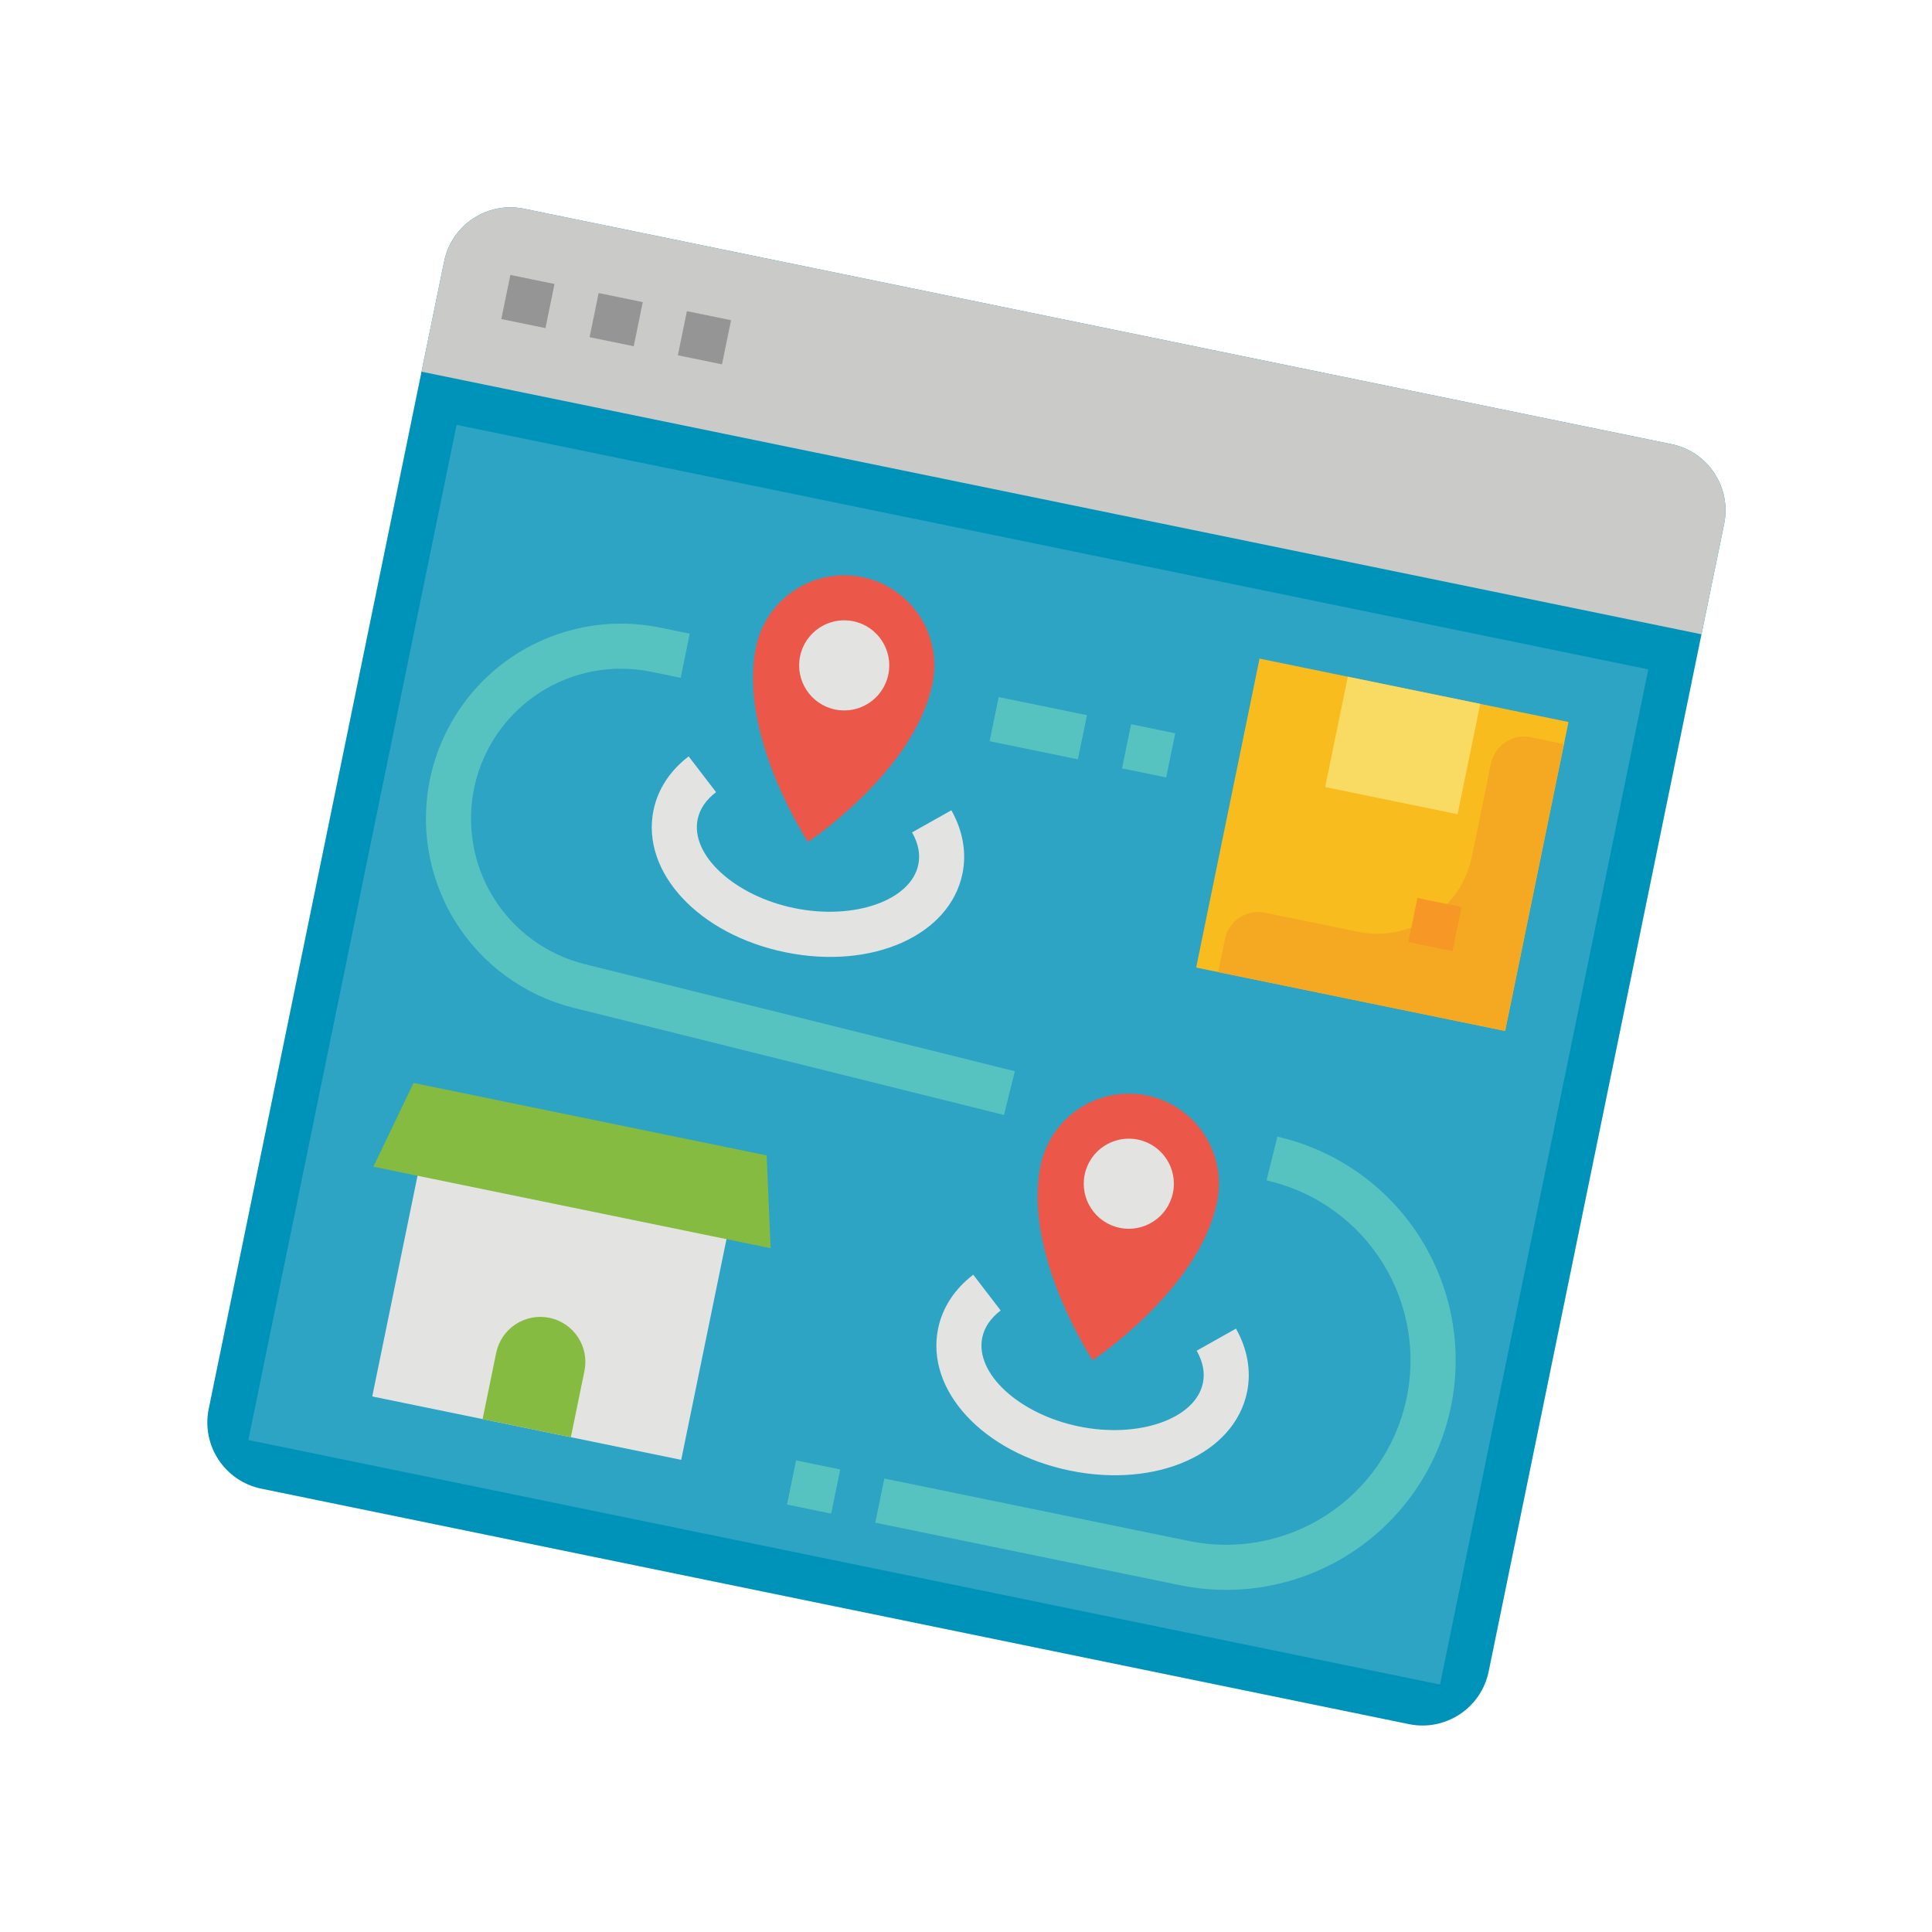 <?xml version="1.0" encoding="UTF-8"?> <svg xmlns="http://www.w3.org/2000/svg" width="268" height="268" viewBox="0 0 268 268" fill="none"> <g filter="url(#filter0_d)"> <mask id="path-1-outside-1" maskUnits="userSpaceOnUse" x="12.111" y="5.262" width="238.477" height="238.477" fill="black"> <rect fill="white" x="12.111" y="5.262" width="238.477" height="238.477"></rect> <path fill-rule="evenodd" clip-rule="evenodd" d="M69.681 18.952L228.865 51.612C233.937 52.653 237.205 57.608 236.164 62.68L203.504 221.864C202.463 226.936 197.508 230.204 192.436 229.164L33.252 196.503C28.18 195.462 24.912 190.507 25.952 185.435L55.472 41.557C55.472 41.557 55.472 41.557 55.472 41.557C55.472 41.557 55.472 41.557 55.472 41.557L58.613 26.251C58.65 26.07 58.692 25.89 58.74 25.712C59.285 23.667 60.478 21.947 62.049 20.729C62.238 20.582 62.433 20.442 62.635 20.309C62.809 20.194 62.987 20.085 63.168 19.983C65.073 18.9 67.365 18.477 69.681 18.952Z"></path> </mask> <path fill-rule="evenodd" clip-rule="evenodd" d="M69.681 18.952L228.865 51.612C233.937 52.653 237.205 57.608 236.164 62.68L203.504 221.864C202.463 226.936 197.508 230.204 192.436 229.164L33.252 196.503C28.18 195.462 24.912 190.507 25.952 185.435L55.472 41.557C55.472 41.557 55.472 41.557 55.472 41.557C55.472 41.557 55.472 41.557 55.472 41.557L58.613 26.251C58.65 26.07 58.692 25.89 58.74 25.712C59.285 23.667 60.478 21.947 62.049 20.729C62.238 20.582 62.433 20.442 62.635 20.309C62.809 20.194 62.987 20.085 63.168 19.983C65.073 18.9 67.365 18.477 69.681 18.952Z" fill="#F79726"></path> <path d="M228.865 51.612L226.855 61.408L228.865 51.612ZM69.681 18.952L71.691 9.156L69.681 18.952ZM192.436 229.164L194.446 219.368L192.436 229.164ZM33.252 196.503L31.242 206.299L33.252 196.503ZM58.74 25.712L68.4 28.297L68.403 28.288L58.74 25.712ZM62.049 20.729L68.176 28.632L68.179 28.629L62.049 20.729ZM63.168 19.983L68.105 28.679L68.109 28.677L63.168 19.983ZM230.875 41.816L71.691 9.156L67.671 28.748L226.855 61.408L230.875 41.816ZM245.96 64.69C248.111 54.208 241.357 43.967 230.875 41.816L226.855 61.408C226.517 61.339 226.299 61.008 226.368 60.67L245.96 64.69ZM213.3 223.874L245.96 64.69L226.368 60.67L193.708 219.854L213.3 223.874ZM190.426 238.96C200.908 241.11 211.149 234.356 213.3 223.874L193.708 219.854C193.777 219.516 194.108 219.298 194.446 219.368L190.426 238.96ZM31.242 206.299L190.426 238.96L194.446 219.368L35.262 186.707L31.242 206.299ZM16.157 183.425C14.006 193.907 20.76 204.148 31.242 206.299L35.262 186.707C35.6 186.776 35.818 187.107 35.748 187.445L16.157 183.425ZM45.676 39.548L16.157 183.425L35.748 187.445L65.268 43.567L45.676 39.548ZM48.817 24.241L45.676 39.547L65.268 43.567L68.409 28.261L48.817 24.241ZM49.08 23.128C48.981 23.496 48.894 23.867 48.817 24.241L68.409 28.261C68.406 28.273 68.403 28.285 68.4 28.297L49.08 23.128ZM55.921 12.826C52.682 15.338 50.206 18.904 49.077 23.137L68.403 28.288C68.386 28.351 68.355 28.421 68.311 28.485C68.27 28.547 68.223 28.595 68.176 28.632L55.921 12.826ZM57.129 11.961C56.713 12.236 56.309 12.525 55.918 12.829L68.179 28.629C68.166 28.639 68.154 28.648 68.141 28.657L57.129 11.961ZM58.23 11.287C57.857 11.499 57.49 11.723 57.129 11.961L68.141 28.657C68.129 28.665 68.117 28.672 68.105 28.679L58.23 11.287ZM71.691 9.156C66.912 8.175 62.159 9.054 58.227 11.289L68.109 28.677C68.052 28.709 67.982 28.736 67.9 28.749C67.812 28.764 67.73 28.76 67.671 28.748L71.691 9.156ZM57.482 31.761C62.808 32.854 66.395 38.073 65.268 43.567L45.676 39.547C44.549 45.041 48.136 50.261 53.462 51.353L57.482 31.761ZM65.268 43.567C66.379 38.157 62.892 32.871 57.482 31.761L53.462 51.353C48.052 50.243 44.566 44.958 45.676 39.548L65.268 43.567Z" fill="white" mask="url(#path-1-outside-1)"></path> <path d="M228.865 51.613L69.681 18.953C64.609 17.912 59.654 21.18 58.613 26.252L25.952 185.436C24.912 190.508 28.18 195.463 33.252 196.504L192.436 229.165C197.508 230.205 202.463 226.937 203.504 221.865L236.164 62.681C237.205 57.609 233.937 52.654 228.865 51.613Z" fill="#0093B9"></path> <path d="M233.024 77.987L55.472 41.558L58.613 26.252C59.113 23.816 60.559 21.679 62.635 20.31C64.711 18.941 67.245 18.453 69.681 18.953L228.865 51.613C231.3 52.113 233.438 53.56 234.807 55.635C236.176 57.711 236.664 60.245 236.164 62.681L233.024 77.987Z" fill="#CACAC9"></path> <path d="M67.797 28.137L73.919 29.393L72.663 35.515L66.54 34.259L67.797 28.137Z" fill="#969595"></path> <path d="M80.041 30.649L86.164 31.906L84.908 38.028L78.785 36.772L80.041 30.649Z" fill="#969595"></path> <path d="M92.287 33.161L98.409 34.417L97.153 40.54L91.03 39.284L92.287 33.161Z" fill="#969595"></path> <path d="M60.339 48.937L225.645 82.853L196.753 223.67L31.447 189.753L60.339 48.937Z" fill="#2DA4C4"></path> <path d="M126.35 84.812C123.838 97.056 109.081 106.789 109.081 106.789C109.081 106.789 99.348 92.032 101.861 79.787C102.527 76.539 104.456 73.689 107.224 71.864C109.991 70.039 113.37 69.388 116.618 70.054C119.865 70.721 122.715 72.65 124.54 75.417C126.366 78.185 127.017 81.564 126.35 84.812Z" fill="#EB5849"></path> <path d="M105.94 122.095C93.925 119.63 85.891 110.975 87.652 102.392C88.247 99.492 89.934 96.909 92.526 94.921L96.328 99.883C94.925 100.956 94.067 102.224 93.775 103.649C92.753 108.627 98.899 114.27 107.196 115.973C115.494 117.675 123.365 114.908 124.387 109.929C124.679 108.504 124.389 107.002 123.523 105.463L128.971 102.399C130.571 105.247 131.104 108.285 130.509 111.186C128.748 119.769 117.956 124.56 105.94 122.095Z" fill="#E3E4E2"></path> <path d="M112.849 88.422C116.231 89.116 119.534 86.937 120.228 83.556C120.922 80.174 118.743 76.871 115.362 76.177C111.98 75.483 108.677 77.662 107.983 81.043C107.289 84.425 109.468 87.728 112.849 88.422Z" fill="#E3E4E2"></path> <path d="M135.534 86.695L147.779 89.208L146.523 95.33L134.278 92.818L135.534 86.695Z" fill="#57C3C1"></path> <path d="M153.901 90.464L160.024 91.72L158.768 97.843L152.645 96.586L153.901 90.464Z" fill="#57C3C1"></path> <path d="M56.174 146.976L99.031 155.769L91.494 192.504L48.637 183.71L56.174 146.976Z" fill="#E3E4E2"></path> <path d="M103.898 163.147L48.796 151.842L54.369 140.225L103.349 150.274L103.898 163.147Z" fill="#85BB40"></path> <path d="M63.943 186.851L65.828 177.667C66.161 176.044 67.125 174.619 68.509 173.706C69.893 172.793 71.582 172.468 73.206 172.801C74.83 173.134 76.255 174.099 77.168 175.483C78.08 176.866 78.406 178.556 78.073 180.18L76.188 189.363L63.943 186.851Z" fill="#85BB40"></path> <path d="M136.268 144.664L76.592 129.806C69.727 128.094 63.805 123.761 60.097 117.736C56.389 111.71 55.19 104.471 56.756 97.572C58.322 90.672 62.529 84.66 68.475 80.826C74.42 76.991 81.632 75.638 88.563 77.058L92.677 77.902L91.421 84.025L87.307 83.18C81.977 82.089 76.432 83.129 71.86 86.078C67.288 89.026 64.053 93.649 62.849 98.954C61.645 104.26 62.567 109.826 65.418 114.459C68.269 119.093 72.822 122.425 78.101 123.741L137.778 138.599L136.268 144.664Z" fill="#57C3C1"></path> <path d="M160.701 209.893L118.417 201.218L119.674 195.095L161.957 203.771C168.511 205.11 175.33 203.829 180.951 200.202C186.573 196.575 190.55 190.89 192.031 184.366C193.511 177.842 192.378 170.997 188.873 165.299C185.368 159.6 179.771 155.501 173.281 153.88L172.688 153.732L174.199 147.667L174.791 147.815C182.87 149.829 189.839 154.929 194.202 162.021C198.566 169.112 199.977 177.631 198.134 185.751C196.291 193.871 191.34 200.946 184.342 205.459C177.345 209.972 168.858 211.564 160.701 209.893Z" fill="#57C3C1"></path> <path d="M107.429 192.583L113.551 193.839L112.295 199.962L106.172 198.705L107.429 192.583Z" fill="#57C3C1"></path> <path d="M165.83 156.714C163.317 168.959 148.56 178.691 148.56 178.691C148.56 178.691 138.827 163.934 141.34 151.689C142.006 148.442 143.935 145.592 146.703 143.767C149.47 141.941 152.85 141.29 156.097 141.957C159.345 142.623 162.194 144.552 164.02 147.32C165.845 150.087 166.496 153.466 165.83 156.714Z" fill="#EB5849"></path> <path d="M145.42 193.997C133.404 191.532 125.37 182.878 127.131 174.295C127.726 171.395 129.413 168.811 132.005 166.824L135.807 171.785C134.404 172.859 133.546 174.126 133.254 175.551C132.232 180.529 138.379 186.173 146.676 187.875C154.973 189.577 162.845 186.81 163.866 181.832C164.159 180.407 163.869 178.904 163.002 177.365L168.45 174.301C170.051 177.149 170.584 180.188 169.989 183.088C168.228 191.671 157.435 196.463 145.42 193.997Z" fill="#E3E4E2"></path> <path d="M152.328 160.323C155.71 161.017 159.013 158.838 159.707 155.457C160.401 152.076 158.222 148.772 154.841 148.078C151.46 147.385 148.156 149.563 147.462 152.945C146.768 156.326 148.947 159.63 152.328 160.323Z" fill="#E3E4E2"></path> <path d="M171.72 81.359L214.577 90.153L205.784 133.01L162.927 124.217L171.72 81.359Z" fill="#F8BC1E"></path> <path d="M183.965 83.872L202.332 87.641L199.192 102.947L180.825 99.178L183.965 83.872Z" fill="#F9DA62"></path> <path d="M213.949 93.214L209.357 92.272C208.14 92.022 206.872 92.266 205.834 92.951C204.797 93.635 204.073 94.704 203.823 95.921L201.174 108.832C200.461 112.309 198.396 115.36 195.433 117.314C192.47 119.268 188.852 119.966 185.375 119.252L172.464 116.603C171.246 116.353 169.979 116.598 168.941 117.282C167.903 117.966 167.18 119.035 166.93 120.253L165.988 124.845L205.784 133.01L213.949 93.214Z" fill="#F5A922"></path> <path d="M193.618 114.563L199.741 115.82L198.485 121.942L192.362 120.686L193.618 114.563Z" fill="#F79726"></path> </g> <defs> <filter id="filter0_d" x="0.262" y="0.262" width="267.592" height="267.592" filterUnits="userSpaceOnUse" color-interpolation-filters="sRGB"> <feFlood flood-opacity="0" result="BackgroundImageFix"></feFlood> <feColorMatrix in="SourceAlpha" type="matrix" values="0 0 0 0 0 0 0 0 0 0 0 0 0 0 0 0 0 0 127 0" result="hardAlpha"></feColorMatrix> <feOffset dx="3" dy="10"></feOffset> <feGaussianBlur stdDeviation="7.5"></feGaussianBlur> <feComposite in2="hardAlpha" operator="out"></feComposite> <feColorMatrix type="matrix" values="0 0 0 0 0 0 0 0 0 0 0 0 0 0 0 0 0 0 0.1 0"></feColorMatrix> <feBlend mode="normal" in2="BackgroundImageFix" result="effect1_dropShadow"></feBlend> <feBlend mode="normal" in="SourceGraphic" in2="effect1_dropShadow" result="shape"></feBlend> </filter> </defs> </svg> 